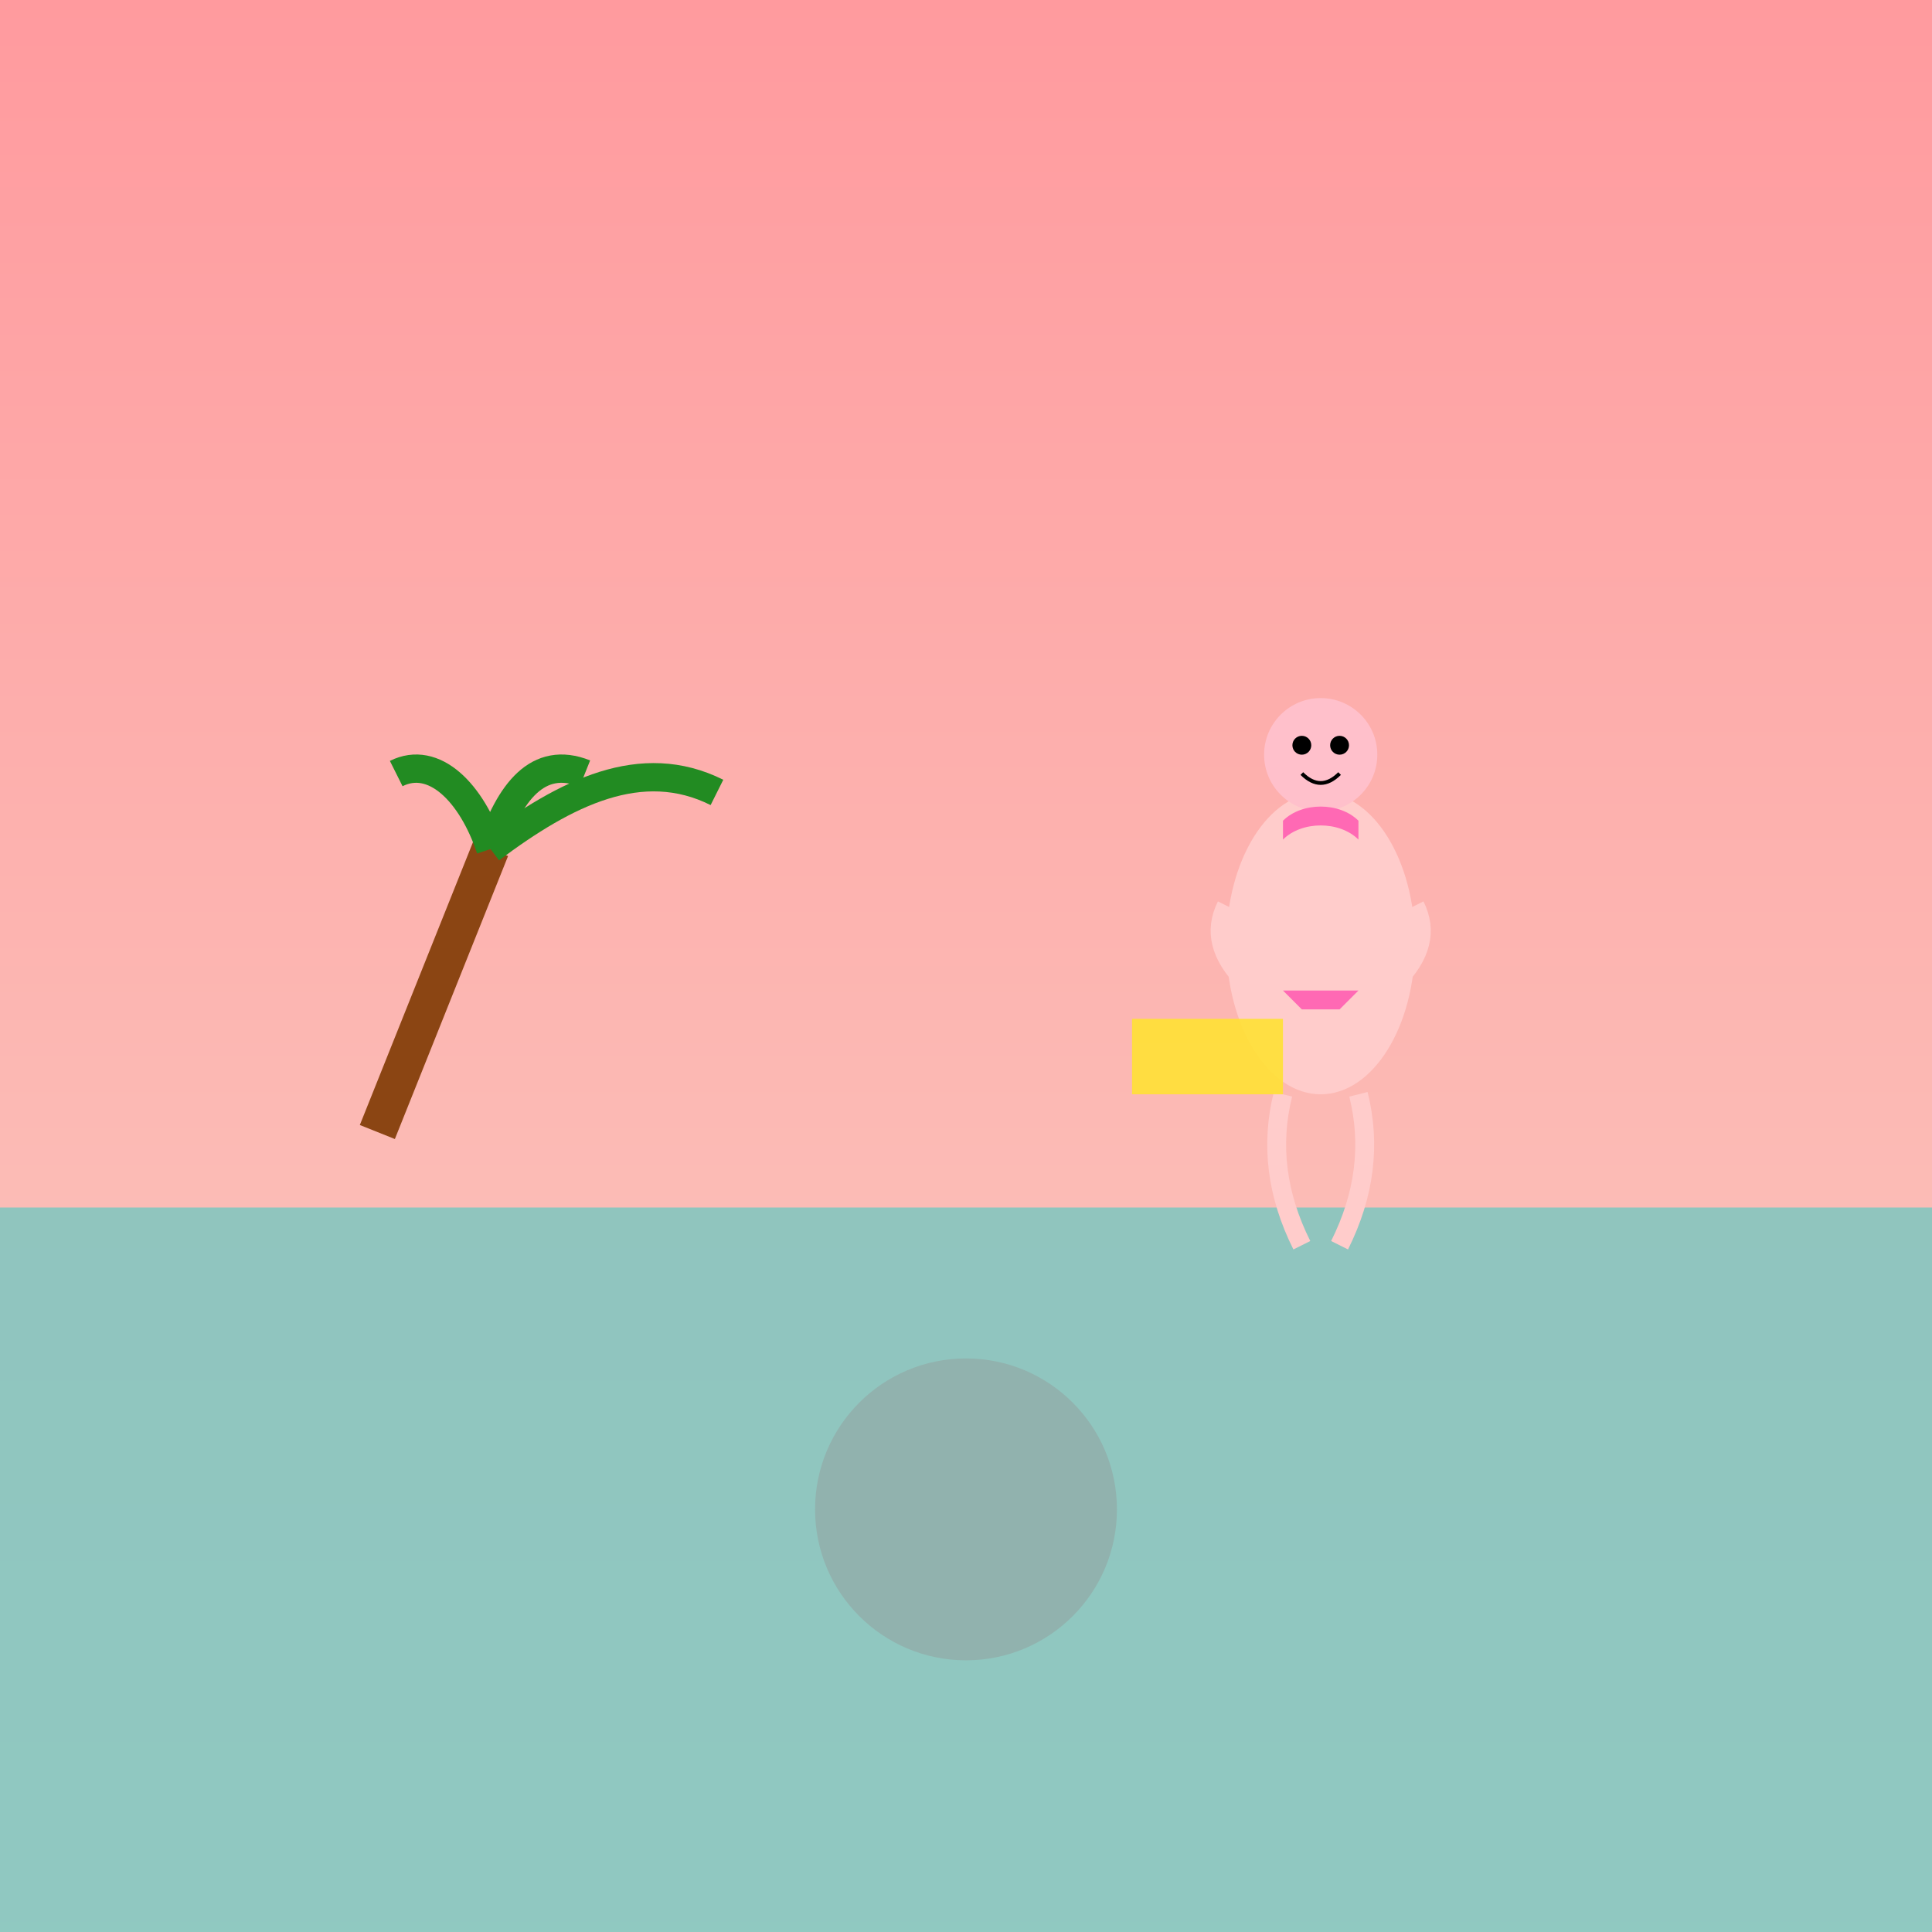 <!--

Generated by DrawGPT.
Free, open source, AI generated images in SVG, PNG, and HTML Canvas format.
https://drawgpt.ai

Created: 2025-05-12T10:48:17+00:00
-->
<svg id="svg_001" class="scene" xmlns="http://www.w3.org/2000/svg" xmlns:xlink="http://www.w3.org/1999/xlink" viewBox="0 0 1024 1024">
  <title id="title_001" class="title">Sunny Beach Vibes</title>
  <desc id="desc_001" class="description">A playful anime scene on a tropical beach with a vibrant sunset and a cheerful spirit—no explicit surprises, just fun and colors!</desc>
  <!-- Gradient background -->
  <defs id="defs_001" class="defs">
    <linearGradient id="gradient_001" class="gradient" x1="0" y1="0" x2="0" y2="1">
      <stop id="stop_001" class="stop" offset="0%" style="stop-color:#ff9a9e;stop-opacity:1" />
      <stop id="stop_002" class="stop" offset="100%" style="stop-color:#fad0c4;stop-opacity:1" />
    </linearGradient>
  </defs>
  <rect id="background_001" class="background" x="0" y="0" width="1024" height="1024" fill="url(#gradient_001)" />

  <!-- Vibrant sunset -->
  <circle id="sun_001" class="sun" cx="512" cy="800" r="80" fill="#ff5e62" />

  <!-- Sparkling ocean -->
  <rect id="ocean_001" class="ocean" x="0" y="640" width="1024" height="384" fill="#76c7c0" opacity="0.8" />

  <!-- Palm tree trunk -->
  <path id="palm_trunk_001" class="palm-trunk" d="M200,600 C220,550 240,500 260,450" stroke="#8B4513" stroke-width="20" fill="none" />
  <!-- Palm tree leaves -->
  <path id="palm_leaves_001" class="palm-leaf" d="M260,450 C300,420 340,400 380,420" stroke="#228B22" stroke-width="15" fill="none" />
  <path id="palm_leaves_002" class="palm-leaf" d="M260,450 C270,420 285,400 310,410" stroke="#228B22" stroke-width="15" fill="none" />
  <path id="palm_leaves_003" class="palm-leaf" d="M260,450 C250,420 230,400 210,410" stroke="#228B22" stroke-width="15" fill="none" />

  <!-- Anime woman simplified figure -->
  <!-- Body -->
  <ellipse id="body_001" class="body" cx="700" cy="500" rx="50" ry="80" fill="#ffcccb" />
  <!-- Head -->
  <circle id="head_001" class="head" cx="700" cy="400" r="30" fill="#ffc0cb" />
  <!-- Eyes -->
  <circle id="eye_left_001" class="eye" cx="690" cy="395" r="5" fill="#000000" />
  <circle id="eye_right_001" class="eye" cx="710" cy="395" r="5" fill="#000000" />
  <!-- Smile -->
  <path id="smile_001" class="smile" d="M690,410 Q700,420 710,410" stroke="#000000" stroke-width="2" fill="none" />
  
  <!-- Cheerful bikini top (stylized, modest fun design) -->
  <path id="bikini_top_001" class="bikini" d="M680,435 C690,425 710,425 720,435 L720,445 C710,435 690,435 680,445 Z" fill="#ff69b4" />
  <!-- Cheerful bikini bottom -->
  <path id="bikini_bottom_001" class="bikini" d="M680,525 L720,525 L710,535 L690,535 Z" fill="#ff69b4" />
  
  <!-- Limbs -->
  <path id="arm_left_001" class="arm" d="M650,480 Q640,500 660,520" stroke="#ffcccb" stroke-width="10" fill="none" />
  <path id="arm_right_001" class="arm" d="M750,480 Q760,500 740,520" stroke="#ffcccb" stroke-width="10" fill="none" />
  <path id="leg_left_001" class="leg" d="M680,580 Q670,620 690,660" stroke="#ffcccb" stroke-width="10" fill="none" />
  <path id="leg_right_001" class="leg" d="M720,580 Q730,620 710,660" stroke="#ffcccb" stroke-width="10" fill="none" />

  <!-- A fun beach towel representing the carefree mood -->
  <rect id="towel_001" class="towel" x="600" y="540" width="80" height="40" fill="#ffe135" opacity="0.9" />
</svg>